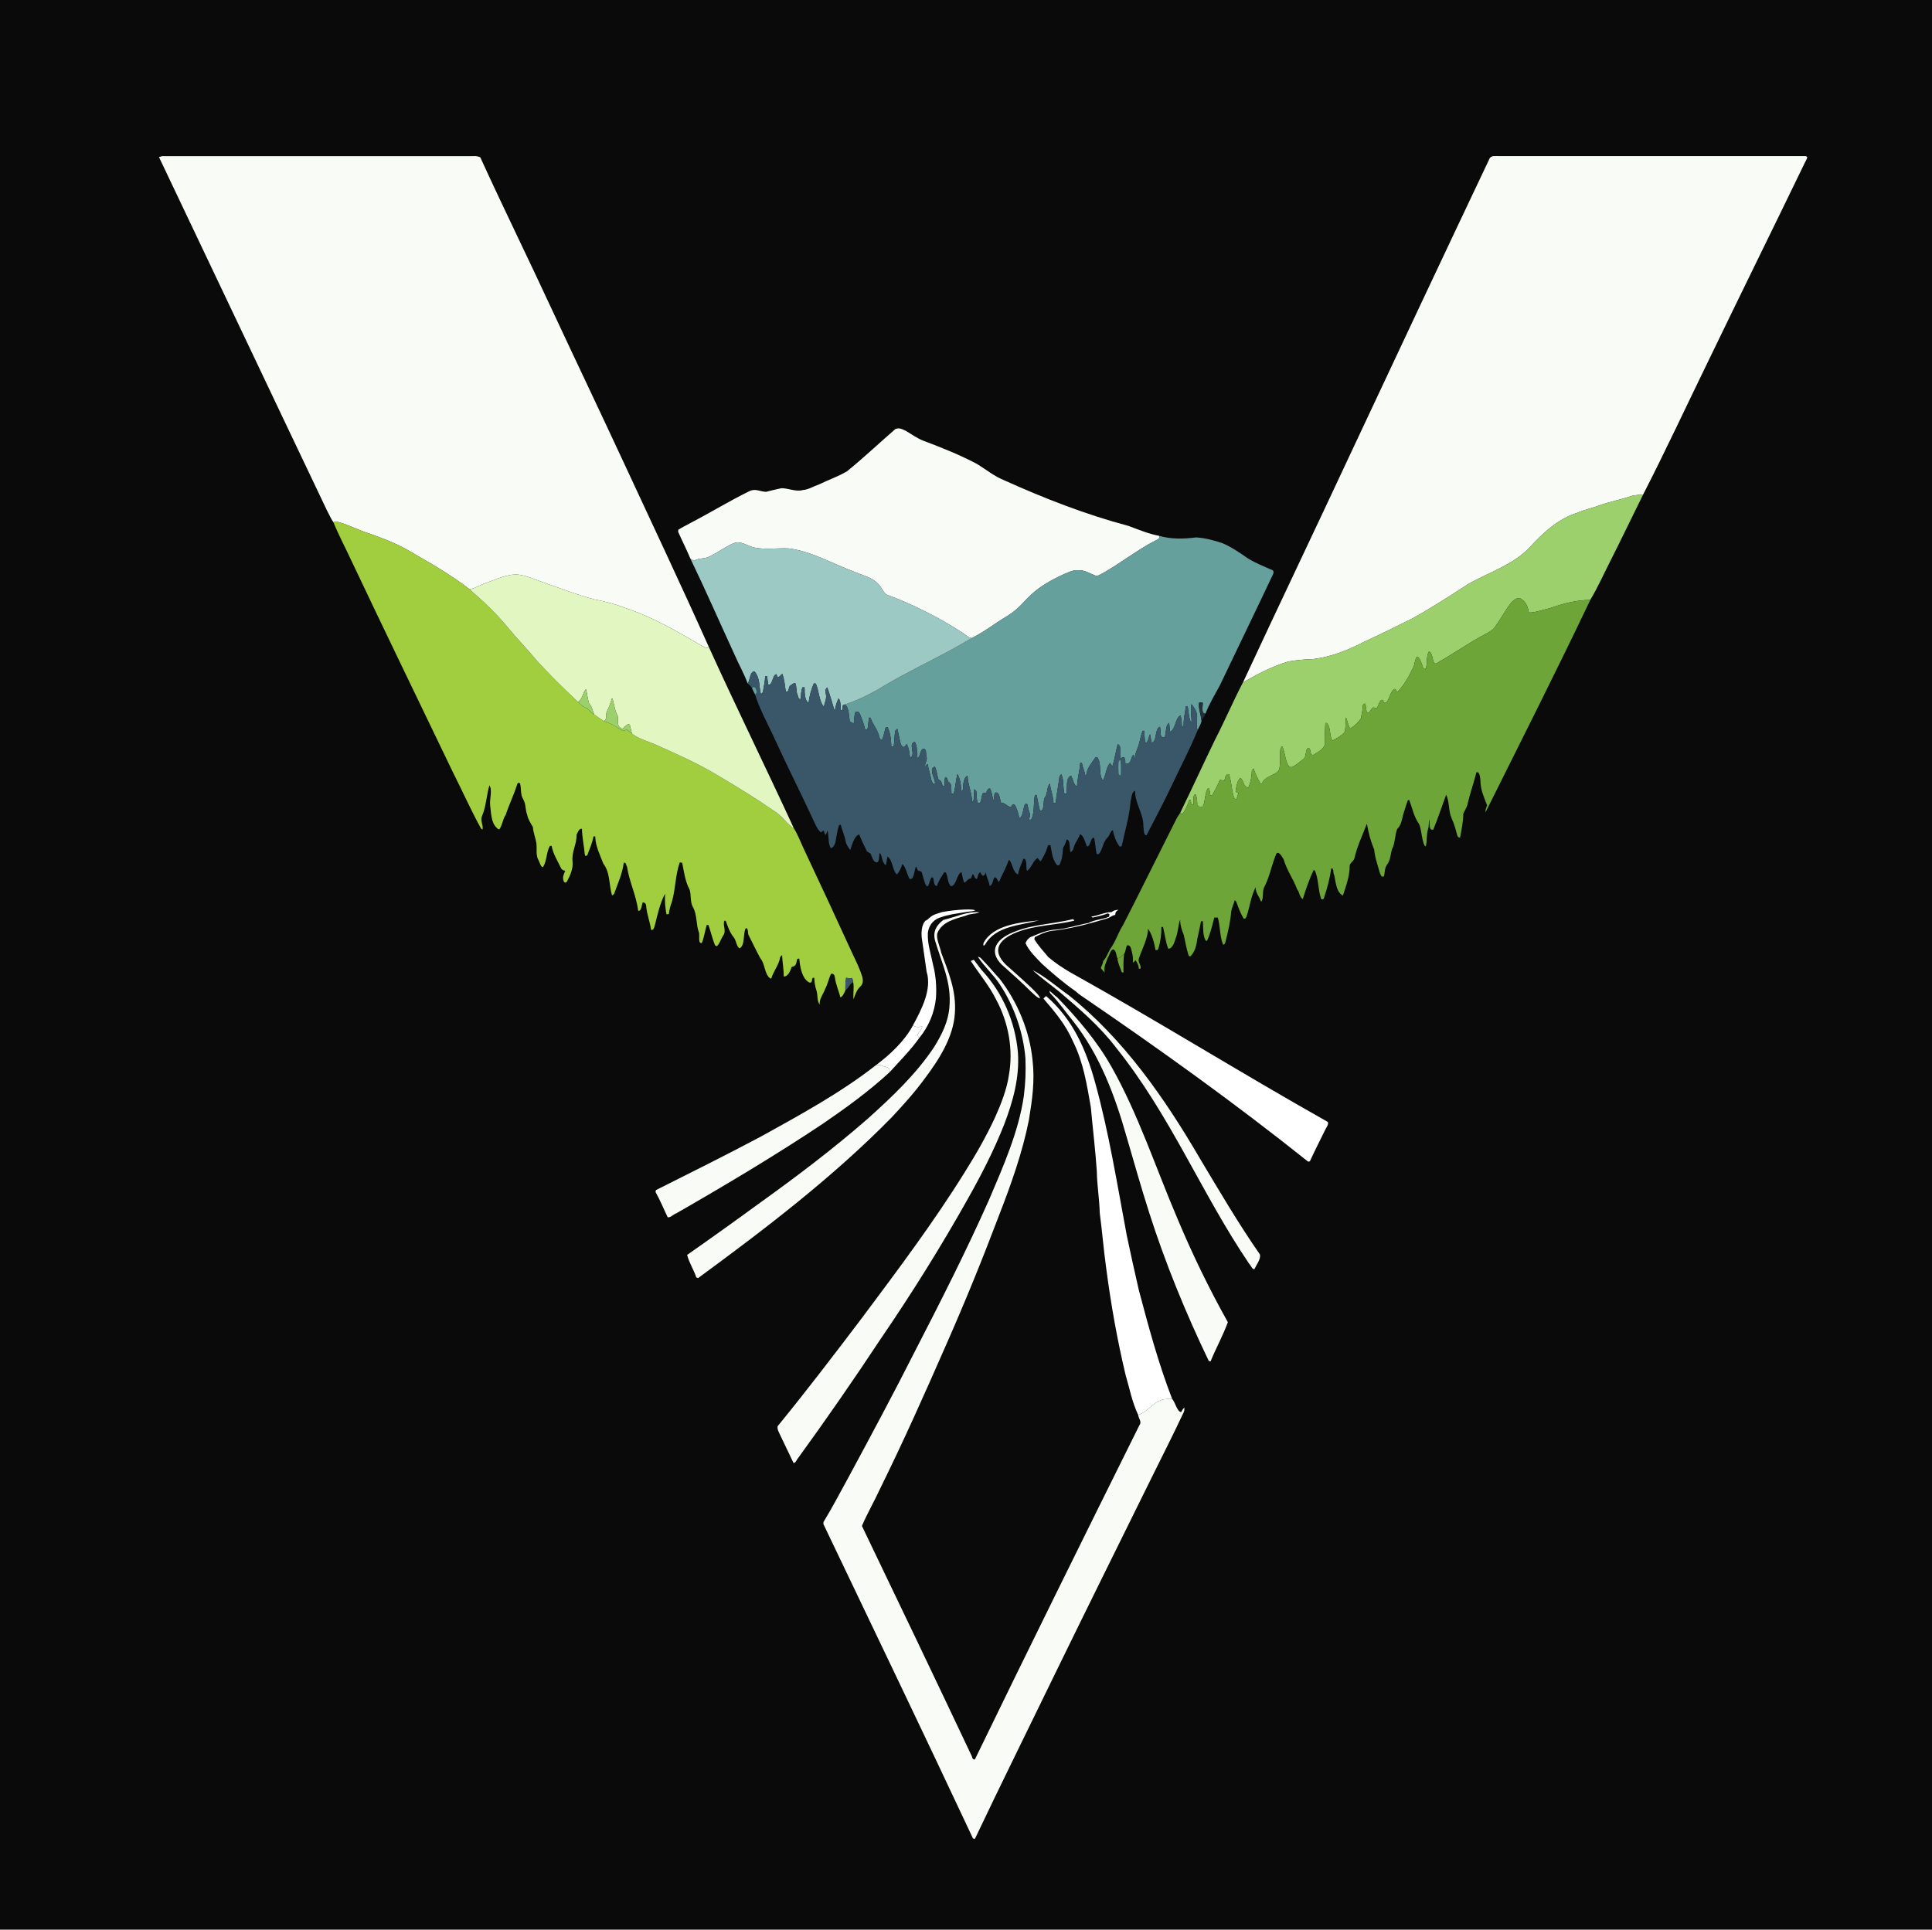 <?xml version="1.0" encoding="UTF-8"?>
<svg id="Layer_2" data-name="Layer 2" xmlns="http://www.w3.org/2000/svg" viewBox="0 0 1024 1023">
  <defs>
    <style>
      .cls-1 {
        fill: #a0ce3f;
      }

      .cls-2 {
        fill: #24313c;
      }

      .cls-3 {
        fill: #e1f6c0;
      }

      .cls-4 {
        fill: #6ea539;
      }

      .cls-5 {
        fill: #9cd06d;
      }

      .cls-6 {
        fill: #fff;
      }

      .cls-7 {
        fill: #66a09c;
      }

      .cls-8 {
        fill: #f9fcf6;
      }

      .cls-9 {
        fill: #3a576a;
      }

      .cls-10 {
        fill: #0a0a0a;
      }

      .cls-11 {
        fill: #9dc9c5;
      }
    </style>
  </defs>
  <g id="Layer_1-2" data-name="Layer 1">
    <g>
      <path class="cls-10" d="M0,0h1024v1023H0V0Z"/>
      <path class="cls-8" d="M84.26,83.27l1.68-.49c55.02-.01,110.04-.01,165.06,0,1.24-.1,2.43.1,3.56.61,12.45,27.31,25.79,54.36,38.39,81.62,12.45,26.73,25.14,53.26,37.59,80.1,15.07,32.48,30.52,65.17,45.13,97.83-1.28,1.3-2.55-.2-3.85-.66-12.59-7.36-24.93-14.65-38.79-19.4-5.85-2.29-11.84-3.98-18.01-5.1-9.47-2.57-18.4-5.99-27.63-9.24-3.98-1.47-8.18-3.26-12.39-3.87-5.92-.66-12.43,2.66-17.94,4.58-2.77.87-5.33,2.73-8.19,3.15-10.51-8.2-22.35-14.74-33.86-21.42-7.03-3.79-14.45-6.49-22.01-9.06-4.76-1.71-10.05-4.44-15.05-5.5l-1.23.44c-1.4-1.94-2.21-4.06-3.37-6.15-29.78-62.44-59.34-124.99-89.09-187.44Z"/>
      <path class="cls-8" d="M794,82.76c54.35,0,108.7-.01,163.04,0l.82.41c-.07,1.24-.88,2.2-1.38,3.34-17.09,35.34-34.33,70.23-51.35,105.52-11.38,23.34-22.39,47.04-34.23,70.13-1.97.25-4.07.2-5.98.72-5.58,1.94-11.39,2.98-16.96,4.96-3.94,1.51-8.05,2.3-11.93,4.01-9.95,2.99-18.16,10.61-25.05,18.08-8.55,9.4-22.25,13.6-33.07,19.88-9.59,6.21-18.99,12.31-29,17.89-8.77,4.4-17.52,8.73-26.44,12.81-8.36,4.36-17.05,7.74-26.45,8.89-4.42.13-8.79.54-13.14,1.28-8.42,2.49-16.44,6.74-24.05,11.06,19.02-40.91,38.54-81.71,57.63-122.64,24.43-52.09,48.52-103.38,73.2-155.38,1.26-1.36,2.69-.86,4.34-.97Z"/>
      <path class="cls-8" d="M474.48,227.53c2.2-1.07,4,.14,5.93,1.06,3.02,1.78,5.73,3.82,9.06,5.09,9.73,3.65,19.29,7.48,28.49,12.35,4.74,2.95,8.96,6.42,14.19,8.55,21.47,9.68,43.17,18.16,65.94,24.22,5.37,1.99,10.57,4.19,16.23,5.26.88,1.63-1.4,2.13-2.44,2.78-9.17,4.79-17.55,11.4-26.54,16.57-1.4.61-2.82,1.89-4.37,1.88-3.5-1.28-6.08-3.27-9.97-2.98-2.79-.12-4.93,1.3-7.49,2.28-6.02,2.77-12.31,6.18-17.11,10.8-2.79,2.53-5.12,5.51-8.06,7.94-2.95,2.58-6.32,4.26-9.56,6.43-4.43,3.02-8.98,6.19-13.8,8.55-1.7-.23-3.15-1.84-4.6-2.7-12.66-8.27-26.34-15.15-40.52-20.4-1.9-1.43-2.63-4.03-4.41-5.66-3.31-3.53-8.1-4.49-12.51-6.36-11.43-4.28-22.92-10.97-34.94-12.45-5.85-.31-12.37.77-18.11-.44-3.71-.76-7.2-3.81-10.89-2.36-4.56,1.83-8.49,5.04-12.99,7.08-2.57,1.48-5.53.58-8.06,2.28-.68-.33-1.34-.69-2-1.1-2.01-4.79-4.38-9.45-6.49-14.22l.03-1.08c2.07-1.42,4.41-2.45,6.59-3.7,10.43-5.42,20.52-11.62,31.06-16.78,3.18-1.61,5.6.19,8.86.33,2.7-.7,5.37-1.33,8.08-1.91,3.59-.12,7.88,2.05,11.45.95,2.98-.21,5.55-1.94,8.4-2.89,4.95-2.45,10.27-4.21,14.99-7.03,8.57-6.95,17.17-15.04,25.56-22.34Z"/>
      <path class="cls-5" d="M870.9,262.17c-5.85,11.75-11.46,23.59-17.41,35.3-3.48,6.85-6.65,13.97-10.59,20.57-7.67.06-14.77,2.08-21.97,4.54-3.43.73-7.08,2.19-10.57,2.18-.58-3.18-1.57-5.85-4.55-7.48-1.7-.88-4.03,1.29-5.05,2.5-3.07,4-5.43,8.54-8.39,12.61-1.36,1.88-3.24,2.76-5.22,3.83-8.18,4.33-15.73,9.68-23.74,14.24-.9.44-2.07,1.71-3.11,1.22-1.31-1.8-.85-5.39-2.89-6.36-1.75,2.8-.54,6.19-1.83,9.3l-1.07-.02c-.69-1.58-1.7-6.11-3.42-6.51-1.36,1.57-1.08,4.1-2.13,5.93-2.15,4.41-4.71,9.21-8.19,12.69l-.43.02c-.34-1.05-.76-1.53-1.26-1.43-2.1,1.14-2.51,4.97-4.03,6.76-1.23,1.18-1.64.24-2.15-.95-1.67-.57-2.38,3.37-3.21,4.41-.55-.17-1.11-.33-1.67-.48-1.53.24-2.11,3.95-3.59,2.6-.36-1.5-.46-3.06-.7-4.59-.63-.11-1.13.23-1.5,1.03.35,2.14-.77,4.23-.72,6.47-1.07,1.9-3.59,4.39-5.49,5.41l-.76-.22c-.77-1.76-1.17-3.63-1.86-5.42-.32,2.51-.15,5.08-.59,7.57-1.39,2.05-4.48,3.58-6.6,4.73-1.65-2.47-.77-6-2.45-8.61-.12-.56-.54-.78-1.29-.68-.26,3.9-.39,7.75-.34,11.67-.94,2.45-4,3.94-6.12,5.3l-1.02-.31c-.45-.86-.32-3.49-1.64-3.54-1.64,1.25-.83,4.24-2.17,5.69-1.8,1.52-3.79,2.98-5.75,4.28-.58.33-1.24.37-2.01.13-2.38-2.79-2.12-7.54-3.74-10.72-.57-.59-.89,1.58-1.07,1.63-.55,3.44.49,7.99-.95,11.26-2.01,2.01-5.27,2.59-7.39,4.56-.82.43-1.2,2.39-2.04,2.39-1.44-2.63-2.97-5.37-3.75-8.29-.33.34-.64.69-.94,1.05-.08,3.03-.64,6.43-1.91,9.18-2.99-.66-2.24-4.22-4.3-5.22-1.64,1.96-1.91,4.2-2.4,6.61-.03.74.48,1.24,1.52,1.5-.48,1.03-.8,2-1.01,3.11-1.39.33-1.3-1.16-1.83-2.09-.81-3.72-1.05-7.44-2.2-11.1-1.99-.26-2,2.21-2.51,3.52-.75-.21-1.52-.38-2.3-.49-1.15,2.82-2.66,5.44-4.09,8.13l-1,.07c-.12-1.23-.33-2.43-.62-3.61l-.79.04c-1.7,3.13-1.1,6.33-2.54,9.5-1.23.27-2.28.25-2.97-.94-.06-1.86-.11-3.63-.78-5.41-1.88-.46-1.02,4.28-1.28,5.39-1.72.38-.96-1.41-1.52-2.5l-.69.03c-.91,2.5-1.92,5.38-3.68,7.42l-1.1-.64c6.29-12.93,12.25-25.95,18.52-38.89,5.14-9.93,9.58-20.39,14.77-30.29,7.61-4.32,15.63-8.57,24.05-11.06,4.35-.74,8.72-1.15,13.14-1.28,9.4-1.15,18.09-4.53,26.45-8.89,8.92-4.08,17.67-8.41,26.44-12.81,10.01-5.58,19.41-11.68,29-17.89,10.82-6.28,24.52-10.48,33.07-19.88,6.89-7.47,15.1-15.09,25.05-18.08,3.88-1.71,7.99-2.5,11.93-4.01,5.57-1.98,11.38-3.02,16.96-4.96,1.91-.52,4.01-.47,5.98-.72Z"/>
      <path class="cls-1" d="M176.72,276.86l1.23-.44c5,1.06,10.29,3.79,15.05,5.5,7.56,2.57,14.98,5.27,22.01,9.06,11.51,6.68,23.35,13.22,33.86,21.42,7.46,6.44,14.58,13.24,20.83,20.88,4.5,5.48,9.52,10.54,14.02,16.02,7.12,8.01,14.79,15.43,22.58,22.78,1.58,1.59,2.89,2.88,5.13,3.49.98,1.46,2.12,2.33,3.58,3.26,1.7,1.17,3.37,2.37,5.11,3.48,3.77,1.1,6.87,3.29,10.23,5.18.56-.24,1.12-.47,1.69-.7,1.08.53,1.92,1.34,2.87,2.1,3.7,2.93,8.84,4.14,13.11,6.12,11.17,4.99,22.26,9.91,32.75,16.27,10.25,6.08,20.34,12.25,30.11,19.06,3.79,2.32,6.18,6.57,9.88,8.78,2.13,3.38,3.54,7.24,5.24,10.85,8.86,18.76,17.37,37.17,26.01,56.01,1.89,3.95,3.78,7.82,5.08,12.01.4,1.78.39,3.72-1.08,5.01-2.02,1.88-2.71,4.25-3.6,6.75-.41-2.96.4-6.04-.19-9.04-.15-.76-.32-1.51-.51-2.25-1.16.45-2.1.1-3.26-.09-.35,2.19-.44,4.37-.38,6.58-.44,1.2-1.38,3.43-2.68,3.81-.84-3.65-2.49-6.92-2.88-10.7-.13-1.07-.85-2.19-2.08-1.74-1.23,2.58-1.7,5.4-3.06,7.93-.98,2.72-3.29,5.46-2.9,8.36-1.59-1.91-.93-5.23-1.75-7.54-.75-2.26-1.06-4.31-1.13-6.69-1.77-.23-.71,1.44-1.7,2.5l-.87.04c-4.07-2.04-5.05-8.67-5.38-12.71-.87-.07-1.29.21-1.25.85-.44,2.01-.52,3.14-2.8,3.56-.52,1.78-1.9,5.27-4.21,5.06.09-3.85-.74-7.51-.85-11.34-.39.31-.73.66-1.02,1.05-.58,4.11-3.54,7.36-4.72,11.37l-.56-.06c-3.14-2.23-2.64-7.69-5.24-10.67-2.18-4.04-4.28-8.41-6.35-12.53-.29-.81,0-3.83-1.4-3.34-1.51,2.68-.24,9.22-3.26,10.6-1.74-1.07-1.73-4.11-3.01-5.74-2.2-2.62-3.16-5.69-4.32-8.83l-.71-.09c-1.01,2.33,1.05,5.01-.39,7.5-1.35,1.89-1.98,4.45-3.56,6.06l-1.01-.47c-1.4-3.4-2.24-7.31-3.51-10.82l-.89.04c-.94,3.1-1.36,6.51-2.61,9.48-2.13.74-1.07-4.27-1.49-5.44-1.62-4.16-.94-9.71-3.25-13.59-1.56-2.71-.76-6.48-1.78-9.36-2.33-4.23-2.94-9.43-3.88-14.12l-1.29-.17c-2.41,6.85-2.16,13.92-4.14,20.79-.79,2.14-1.4,4.33-1.66,6.59l-1.19.17c-.81-3.49-.97-7.39-.8-10.95-2.51,4.69-4.04,10.99-5.26,16.21-.4.98-.58,3.41-2.14,2.97-.63-4.59-2.28-8.22-2.64-12.92-.03-.99-.86-1.73-1.86-1.63-.4,1.11-.59,4.82-2.35,4.41-.98-8.09-4.69-15.28-5.9-23.33-.57-.87-.39-2.45-1.75-2.08-.75,5.92-3.11,10.76-5.03,16.25-.23.46-.62.8-1.17,1.02-1.68-5.5-.94-12.19-4.56-16.73-1.77-4.6-4.31-9.59-4.34-14.57l-.95.03c-.57,3.5-2.04,6.57-3.22,9.87-.75.73-1.21.63-1.37-.31-.37-4.56-1.44-8.97-1.48-13.57-1.55-.48-2.25,2-2.86,3.05.1,5.21-2.81,9.34-2.12,14.52.3,3.67-1.36,7.33-3.07,10.5-.72.65-1.3.49-1.72-.46-.71-2.21.17-3.5.88-5.41-1.25-.13-2.05-.7-2.4-1.73-1.73-3.64-4.15-7.43-4.79-11.44l-.92-.03c-1.93,3.21-1.57,8.2-3.68,11.25-1.22.12-1.83-2.75-2.33-3.57-1.65-2.82-.72-5.93-1.19-9.22-.48-2.87-1.63-5.49-1.83-8.42-1.2-2.16-2.57-4.04-3.03-6.53-1.08-2.8-.56-5.58-2.09-8.18-1.62-2.67-.9-5.45-1.68-8.5-.88-.46-1.41-.2-1.58.76-1.72,5.44-4.25,10.53-6.02,15.97-1.65,2.37-1.71,5.44-3.34,7.65-.54.03-1.03-.25-1.49-.82-2.97-2.78-2.9-8.04-3.41-11.82-.43-3.22,1.32-8.12-.4-10.66-1.61,5.39-1.65,10.96-3.89,16.22-1.13,2.7.76,4.6.25,7.22-.51-.15-.92-.57-1.2-1.26-5.15-9.42-9.46-19.14-14.31-28.71-18.13-37.71-36.22-75.03-54.14-112.86-3.07-6.63-6.67-13.38-9.39-20.09Z"/>
      <path class="cls-7" d="M614.32,284.06c6.53,1.87,13.01,1.67,19.68.85,4.72.31,9.51,1.53,13.98,3.08,4.65,2,8.99,4.91,13.11,7.83,4.08,2.57,8.48,4.33,12.87,6.24.87.23,1.2.86.99,1.91-9.38,19.88-19,39.68-28.47,59.5-2.65,4.91-5.51,9.63-7.56,14.86-2.51.1-1.28-4.3-1.45-5.87-.65-.02-1.3-.02-1.95.01-.38,3.44.98,6.18,1.3,9.57-.15,1.77-1.42,3.4-2.03,5.05-.79-1.65-.14-4.23-.32-6.09.3-3-1.01-5.57-3.03-7.69-.61,3.78.24,6.45.07,9.96-1.51-2-1.47-6.33-2.05-8.87l-.95.04c-.36,3.47-1.3,6.71-1.15,10.21-.27.36-.57.69-.88,1-.12-2.18-.16-4.31-.76-6.43-2.91,1.29-2.76,8.02-5.57,8.65-.2-1.54-.34-3.09-.48-4.64-1.82.88-1.66,4.86-2.09,6.61-.04.83-.54,1.17-1.5,1.03-1.6-.92-.59-3.98-1.33-5.6-2.98,1.23-1.32,7.91-4.35,8.38-.32-1.45-.54-2.93-.85-4.39-.66.94-1.1,4.63-2.31,4.53-.81-1.93-.51-4.28-.72-6.38l-.97.05c-.83,2.59-1.44,5.23-2.11,7.86-.94,2.54-1.89,4-1.89,6.88-.31,0-.5-.65-.58-1.98-1.62-.12-1.03,5.61-4.56,4.55.1-1.36.06-2.17-.68-3.41-.59.17-1.17.35-1.75.54-.69-2.02.13-4.4-.48-6.49-.33-.36-.68-.71-1.05-1.05-1.07,3.82-1.57,7.77-2.76,11.58-.5-.04-.9-.54-1.22-1.52-2.21,2.16-2.28,6.47-3.84,9.24-2.16-1.9-1.13-7.59-2.09-10.22-.56-.93-.5-2.47-1.92-1.95-2.06,3.24-4.39,5.31-4.9,9.4h-.55c-.36-2.24-1.38-4.23-1.77-6.43l-.87-.03c-.24,4.25-1.54,8.16-1.67,12.44-1.61-.09-2.32-4.32-3.16-5.63-3.43,1.39-1.52,6.97-2.7,9.64h-.77c-1.05-3.53-.14-7.04-1.75-10.48-.32.32-.62.67-.91,1.04-.53,4.75-1.63,9.37-1.99,14.15l-1.2.07c-.1-3.61-1.59-6.78-1.9-10.29-1.91,1.91-.94,5.19-2.76,7.49-1.02,1.51.09,7.28-2.48,7-.75-2.76-1.2-5.61-1.79-8.4l-.93-.02c-.94,4.14.05,9.38-2.05,13.09l-1.07.04c.18-.87.39-1.74.64-2.6-.47-1.65-1.11-3.21-1.34-4.92.06-.74-.4-1.01-1.36-.81-1.11,1.83-1.02,6.77-3.06,7.46-.5-2.27-1.12-4.71-2.24-6.76-1.22-1.26-1.64-.25-2.11.95-2.14-.34-3.25-2.34-5.41-2.43-.51-1.66-.59-3.89-1.83-5.15-2.48-1.04-1.26,3.02-2.24,3.86-.56-2.04-.68-4.16-1.68-6.1-1.33-.43-1.62,1.6-2.25,2.38-.42-.12-.84-.2-1.27-.25-1.54,1.22-.6,6.3-2.93,5.55-.83-1.88-.62-4.31-.86-6.34-.33-.37-.68-.73-1.05-1.08-.32,2.11.06,4.46-.6,6.48h-.61c-.12-4.85-2.21-8.76-2.38-13.61-2.13.87-2.49,5.28-2.36,7.36-.31.38-.64.75-.99,1.1-.09-3.32-.32-6.41-2.04-9.33-.84,3.38-.98,6.87-1.94,10.25l-1.15.15c-.26-1.7.35-5.05-1.32-6.02-1.14-.52-.6-3.07-2.07-2.67-.43,1.46-.15,3.04-.38,4.55-2.11.38-.52-2.72-3.13-3.16-.72-2.32-.89-4.77-1.9-7.04-1.32.51-1.81,1.09-1.52,2.58.09,2.38,1.78,4.31,1.53,6.63-1.45.21-1.33-1.11-1.93-2.11-.47-2.88-1.53-5.56-1.92-8.45-.53.17-.98.7-1.35,1.59-.34-2.18,1.36-3.37.72-5.63-.43-1.34.29-4.47-2.02-3.92-1.43.79-1.23,3.99-2.71,4.78-.64-2.67.17-6.42-1.53-8.63-3.77,1.19.91,6.65-2.39,8.5-.5-2.6-.51-5.02-1.91-7.35-.37.85-.88,1.41-1.52,1.7-.67-.23-1.18-.73-1.53-1.5-.71-2.73-1.17-5.52-1.87-8.25-.38.34-.74.71-1.1,1.1-.46,2.77-.4,5.61-.82,8.39-.99.15-1.42-.14-1.3-.86-.04-3.47-.56-6.34-1.9-9.54h-1c-.61,2.14-1,4.31-1.75,6.41-.88.38-1.4.09-1.56-.87-.8-3.97-3.53-6.71-4.8-10.47l-.81-.05c-.24,2.1-.37,4.28-.85,6.35-.89.11-1.34-.17-1.34-.84-.59-2.39-1.46-4.66-2.35-6.95-.47-1.24-1.11-2.19-2.57-1.58-.72,1.9-.79,4.14-.91,6.16-.7-.32-1.39-.68-2.07-1.06-.56-2.35-.31-7.29-2.47-8.89l-1.08.1c6.41-1.89,12.63-4.98,18.54-8.26,16.06-9.95,33.43-17.41,49.53-27.16,4.82-2.36,9.37-5.53,13.8-8.55,3.24-2.17,6.61-3.85,9.56-6.43,2.94-2.43,5.27-5.41,8.06-7.94,4.8-4.62,11.09-8.03,17.11-10.8,2.56-.98,4.7-2.4,7.49-2.28,3.89-.29,6.47,1.7,9.97,2.98,1.55,0,2.97-1.27,4.37-1.88,8.99-5.17,17.37-11.78,26.54-16.57,1.04-.65,3.32-1.15,2.44-2.78Z"/>
      <path class="cls-11" d="M389,287.94c3.69-1.45,7.18,1.6,10.89,2.36,5.74,1.21,12.26.13,18.11.44,12.02,1.48,23.51,8.17,34.94,12.45,4.41,1.87,9.2,2.83,12.51,6.36,1.78,1.63,2.51,4.23,4.41,5.66,14.18,5.25,27.86,12.13,40.52,20.4,1.45.86,2.9,2.47,4.6,2.7-16.1,9.75-33.47,17.21-49.53,27.16-5.91,3.28-12.13,6.37-18.54,8.26-.74.82.13,3.25-1.34,2.81-.06-1.54.19-5.39-1.2-6.22-.96,2.27-1.78,4.5-1.86,7.01-1.29-4.34-2.54-8.65-4.04-12.94-1.12,1.05-1.09,1.65-.84,3.11.77,2.62-.48,4.6-1,7.19-2.59-3.26-2.5-8.39-4.21-12.27l-1.05-.14c-1.48,3.4-2.39,6.7-2.82,10.38-2.24-1.61-2.06-5.76-2.1-8.25l-1.07-.06c-.85,1.87-.88,4.18-.97,6.21-1.41.37-1.21-1.45-1.78-2.33-.68-1.9-.36-3.98-.99-5.91-.97-.55-2.19.86-3.02,1.31-.7,1.03-.45,3.51-2.13,2.98-.44-3.11-.78-6.38-1.79-9.37-.93.42-1.49,1.88-2.56,1.68l-.67-1.54c-2.22.53-1.84,6.03-4.24,5.6-.29-1.52-.46-3.06-.65-4.6l-1.05.03c-.03,2.27-.43,4.4-.88,6.61-.11.83-.23,2.79-1.43,2.73-1.01-4.16-.25-8.02-3.25-11.75-2.58-.36-2.4,4.93-3.71,6.29-1.85-5.09-4.59-9.86-6.75-14.83-7.85-17.01-15.42-34.39-23.56-51.26.66.41,1.32.77,2,1.1,2.53-1.7,5.49-.8,8.06-2.28,4.5-2.04,8.43-5.25,12.99-7.08Z"/>
      <path class="cls-3" d="M275,304.67c4.21.61,8.41,2.4,12.39,3.87,9.23,3.25,18.16,6.67,27.63,9.24,6.17,1.12,12.16,2.81,18.01,5.1,13.86,4.75,26.2,12.04,38.79,19.4,1.3.46,2.57,1.96,3.85.66,14.63,32.22,30.3,64.02,45.09,96.18-3.7-2.21-6.09-6.46-9.88-8.78-9.77-6.81-19.86-12.98-30.11-19.06-10.49-6.36-21.58-11.28-32.75-16.27-4.27-1.98-9.41-3.19-13.11-6.12-.4-1.59-.66-3.16-1.14-4.72-1.29-.88-2.89,1.56-3.85,2.21-3.51-1.25-1.97-4.1-2.54-6.88-1.62-2.91-1.77-6.06-2.76-9.16l-.29-.06c-.73,2.26-1.4,4.48-2.54,6.59-1.07,1.92.41,4.07-1.67,5.44-1.74-1.11-3.41-2.31-5.11-3.48-.97-2.06-1.2-4.22-2.79-5.97-.81-2.43-.94-5.07-1.68-7.54l-.11.17c-1.57,1.89-1.83,5.61-4.13,6.59-7.79-7.35-15.46-14.77-22.58-22.78-4.5-5.48-9.52-10.54-14.02-16.02-6.25-7.64-13.37-14.44-20.83-20.88,2.86-.42,5.42-2.28,8.19-3.15,5.51-1.92,12.02-5.24,17.94-4.58Z"/>
      <path class="cls-4" d="M805.81,317.28c2.98,1.63,3.97,4.3,4.55,7.48,3.49,0,7.14-1.45,10.57-2.18,7.2-2.46,14.3-4.48,21.97-4.54-17.93,37.69-36.94,75.23-55.55,112.63-.06-1.42.3-2.44.86-3.71-1.65-4.31-3.51-8.18-3.54-12.96-.14-1.15-.24-5.12-2.13-4.58-1.37,5.58-3.36,10.98-4.64,16.59-.37,2.03-1.61,3.58-2.34,5.45-.02,4.29-.89,8.34-1.68,12.51-.73.19-1.25-.21-1.54-1.19-.82-3.13-1.6-6.12-2.99-9.07-1.75-4.02-1-8.5-2.85-12.39-2.28,6.15-4.32,12.35-6.79,18.44-2.73.99-1.7-3.98-2.22-5.43-.27,1.89-.03,3.73-.69,5.57-.82,2.94-.33,5.89-1.11,8.81-.92-.28-1.24-1.92-1.45-2.74-.84-2.9-.92-6.3-2.07-9.05-2.75-3.86-3.66-8.51-5.21-12.77h-.73c-.96,2.53-1.68,5.16-2.53,7.73-.74,2.82-.97,5.45-3.15,7.61-1.25,3.12-1.02,6.5-2.27,9.57-1.5,3.1-.88,6.3-3,9.18-1.49,1.96-1.21,4.05-1.72,6.36-1.61.57-1.63-.73-2.22-1.83-1.09-4.12-2.61-7.99-2.98-12.28-2.22-5.63-2.77-7.98-3.89-13.84-2.31,6.14-5.13,11.91-6.59,18.32-.26,1.58-2.5,2.46-2.52,4.07.03,5.47-1.93,10.59-3.59,15.74-3.58-1.8-3.86-7.45-4.59-10.88-.82-.89-.02-4.04-1.63-3.45-.68,5.2-2.11,10.52-3.81,15.5-.05.69-.52.96-1.41.79-1.54-4.12-1.41-8.57-2.56-12.72-.25-.61-.65-2.98-1.52-2.75-2.33,4.83-4.15,10.26-5.74,15.38-1.74-.94-1.69-3.63-3-5.18-2.07-5.63-5.57-10.2-7.18-15.96-.72-.94-2.33-4.47-3.79-3.04-2.39,5.53-3.37,11.52-6.04,16.99-1.75,2.66-.58,5.47-1.72,8.33l-.55-.04c-.84-2.83-2.83-4.2-2.67-7.43-2.25,4.16-2.97,9.19-4.29,13.71-.47.95-.54,3.45-2.13,2.93-1.55-2.6-2.73-5.65-3.75-8.51-.17-.6-.5-.99-.97-1.19-.55,1.94-1.43,3.85-1.83,5.81-.46,5.58-1.7,10.96-3.12,16.36-.25,1.03-.66,1.47-1.23,1.33-1.81-4.63-1.41-9.47-2.78-14.33-.61-.03-1.24-.02-1.86.02-1.07,4.12-2.02,8.46-3.87,12.31h-.61c-1.73-2.7-1.37-7.27-1.55-10.39l-1.01.06c-.63,3.22-1.3,6.44-2.03,9.63-.32,2.99-1.27,6.78-3.56,8.89h-.79c-1.4-3.77-1.86-7.59-2.8-11.43-1.08-2.61-1.89-5.13-1.88-8-1.14,3.1-.99,6.35-2.22,9.47-.59,1.81-1.66,6.12-4.11,5.95-1.43-3.74-1.76-7.64-2.74-11.5h-.88c.1,3.84-.47,7.87-1.63,11.52-.1.6-.59.83-1.47.7-.64-3.74-1.79-8.19-3.95-11.31-.12,5.3-3.13,10.7-4.83,15.63-.76,2.37,1.26,3.21.85,5.58h-.94c.03-1.78-.86-3.06-1.68-4.54-.49.61-.97,1.05-1.45,1.31.29-2.63-.28-4.76-.92-7.27-.22-1.1-.98-2.19-2.25-1.84-.6,1.56-.67,3.19-1.52,4.65-1.1.99-1.97,1.97-3.51,2.23-.6-1.44-.58-4.26-2.27-4.82-1.59.53-1.78,2.86-2.68,4.17-1.05,2.9-2.41,4.95-1.77,8.14-.56-.83-1.88-1.62-2.04-2.58.57-1.17,1.07-2.17,1.22-3.48,1.76-1.89,2.45-4.23,3.72-6.42,2.92-3.93,4.21-8.69,6.88-12.81,9.4-18.36,18.49-36.87,27.77-55.28.65-1.48,1.57-2.75,2.46-4.09l1.1.64c1.76-2.04,2.77-4.92,3.68-7.42l.69-.03c.56,1.09-.2,2.88,1.52,2.5.26-1.11-.6-5.85,1.28-5.39.67,1.78.72,3.55.78,5.41.69,1.19,1.74,1.21,2.97.94,1.44-3.17.84-6.37,2.54-9.5l.79-.04c.29,1.18.5,2.38.62,3.61l1-.07c1.43-2.69,2.94-5.31,4.09-8.13.78.11,1.55.28,2.3.49.51-1.31.52-3.78,2.51-3.52,1.15,3.66,1.39,7.38,2.2,11.1.53.93.44,2.42,1.83,2.09.21-1.11.53-2.08,1.01-3.11-1.04-.26-1.55-.76-1.52-1.5.49-2.41.76-4.65,2.4-6.61,2.06,1,1.31,4.56,4.3,5.22,1.27-2.75,1.83-6.15,1.91-9.18.3-.36.61-.71.94-1.05.78,2.92,2.31,5.66,3.75,8.29.84,0,1.22-1.96,2.04-2.39,2.12-1.97,5.38-2.55,7.39-4.56,1.44-3.27.4-7.82.95-11.26.18-.05.5-2.22,1.07-1.63,1.62,3.18,1.36,7.93,3.74,10.72.77.24,1.43.2,2.01-.13,1.96-1.3,3.95-2.76,5.75-4.28,1.34-1.45.53-4.44,2.17-5.69,1.32.05,1.19,2.68,1.64,3.54l1.02.31c2.12-1.36,5.18-2.85,6.12-5.3-.05-3.92.08-7.77.34-11.67.75-.1,1.17.12,1.29.68,1.68,2.61.8,6.14,2.45,8.61,2.12-1.15,5.21-2.68,6.6-4.73.44-2.49.27-5.06.59-7.57.69,1.79,1.09,3.66,1.86,5.42l.76.22c1.9-1.02,4.42-3.51,5.49-5.41-.05-2.24,1.07-4.33.72-6.47.37-.8.87-1.14,1.5-1.03.24,1.53.34,3.09.7,4.59,1.48,1.35,2.06-2.36,3.59-2.6.56.15,1.12.31,1.67.48.83-1.04,1.54-4.98,3.21-4.41.51,1.19.92,2.13,2.15.95,1.52-1.79,1.93-5.62,4.03-6.76.5-.1.92.38,1.26,1.43l.43-.02c3.48-3.48,6.04-8.28,8.19-12.69,1.05-1.83.77-4.36,2.13-5.93,1.72.4,2.73,4.93,3.42,6.51l1.07.02c1.29-3.11.08-6.5,1.83-9.3,2.04.97,1.58,4.56,2.89,6.36,1.04.49,2.21-.78,3.11-1.22,8.01-4.56,15.56-9.91,23.74-14.24,1.98-1.07,3.86-1.95,5.22-3.83,2.96-4.07,5.32-8.61,8.39-12.61,1.02-1.21,3.35-3.38,5.05-2.5Z"/>
      <path class="cls-9" d="M399.97,356c3,3.73,2.24,7.59,3.25,11.75,1.2.06,1.32-1.9,1.43-2.73.45-2.21.85-4.34.88-6.61l1.05-.03c.19,1.54.36,3.08.65,4.6,2.4.43,2.02-5.07,4.24-5.6l.67,1.54c1.07.2,1.63-1.26,2.56-1.68,1.01,2.99,1.35,6.26,1.79,9.37,1.68.53,1.43-1.95,2.13-2.98.83-.45,2.05-1.86,3.02-1.31.63,1.93.31,4.01.99,5.91.57.88.37,2.7,1.78,2.33.09-2.03.12-4.34.97-6.21l1.07.06c.04,2.49-.14,6.64,2.1,8.25.43-3.68,1.34-6.98,2.82-10.38l1.05.14c1.71,3.88,1.62,9.01,4.21,12.27.52-2.59,1.77-4.57,1-7.19-.25-1.46-.28-2.06.84-3.11,1.5,4.29,2.75,8.6,4.04,12.94.08-2.51.9-4.74,1.86-7.01,1.39.83,1.14,4.68,1.2,6.22,1.47.44.6-1.99,1.34-2.81l1.08-.1c2.16,1.6,1.91,6.54,2.47,8.89.68.38,1.37.74,2.07,1.06.12-2.02.19-4.26.91-6.16,1.46-.61,2.1.34,2.57,1.58.89,2.29,1.76,4.56,2.35,6.95,0,.67.45.95,1.34.84.48-2.07.61-4.25.85-6.35l.81.05c1.27,3.76,4,6.5,4.8,10.47.16.96.68,1.25,1.56.87.75-2.1,1.14-4.27,1.75-6.41h1c1.34,3.2,1.86,6.07,1.9,9.54-.12.72.31,1.01,1.3.86.42-2.78.36-5.62.82-8.39.36-.39.72-.76,1.1-1.1.7,2.73,1.16,5.52,1.87,8.25.35.77.86,1.27,1.53,1.5.64-.29,1.15-.85,1.52-1.7,1.4,2.33,1.41,4.75,1.91,7.35,3.3-1.85-1.38-7.31,2.39-8.5,1.7,2.21.89,5.96,1.53,8.63,1.48-.79,1.28-3.99,2.71-4.78,2.31-.55,1.59,2.58,2.02,3.92.64,2.26-1.06,3.45-.72,5.63.37-.89.82-1.42,1.35-1.59.39,2.89,1.45,5.57,1.92,8.45.6,1,.48,2.32,1.93,2.11.25-2.32-1.44-4.25-1.53-6.63-.29-1.49.2-2.07,1.52-2.58,1.01,2.27,1.18,4.72,1.9,7.04,2.61.44,1.02,3.54,3.13,3.16.23-1.51-.05-3.09.38-4.55,1.47-.4.93,2.15,2.07,2.67,1.67.97,1.06,4.32,1.32,6.02l1.15-.15c.96-3.38,1.1-6.87,1.94-10.25,1.72,2.92,1.95,6.01,2.04,9.33.35-.35.68-.72.99-1.1-.13-2.08.23-6.49,2.36-7.36.17,4.85,2.26,8.76,2.38,13.62h.61c.66-2.03.28-4.38.6-6.49.37.35.72.71,1.05,1.08.24,2.03.03,4.46.86,6.34,2.33.75,1.39-4.33,2.93-5.55.43.05.85.13,1.27.25.63-.78.92-2.81,2.25-2.38,1,1.94,1.12,4.06,1.68,6.1.98-.84-.24-4.9,2.24-3.86,1.24,1.26,1.32,3.49,1.83,5.15,2.16.09,3.27,2.09,5.41,2.43.47-1.2.89-2.21,2.11-.95,1.12,2.05,1.74,4.49,2.24,6.76,2.04-.69,1.95-5.63,3.06-7.46.96-.2,1.42.07,1.36.81.23,1.71.87,3.27,1.34,4.92-.25.86-.46,1.73-.64,2.6l1.07-.04c2.1-3.71,1.11-8.95,2.05-13.09l.93.02c.59,2.79,1.04,5.64,1.79,8.4,2.57.28,1.46-5.49,2.48-7,1.82-2.3.85-5.58,2.76-7.49.31,3.51,1.8,6.68,1.9,10.29l1.2-.07c.36-4.78,1.46-9.4,1.99-14.15.29-.37.59-.72.91-1.04,1.61,3.44.7,6.95,1.75,10.49h.77c1.18-2.68-.73-8.26,2.7-9.65.84,1.31,1.55,5.54,3.16,5.63.13-4.28,1.43-8.19,1.67-12.44l.87.03c.39,2.2,1.41,4.19,1.77,6.43h.55c.51-4.09,2.84-6.16,4.9-9.4,1.42-.52,1.36,1.02,1.92,1.95.96,2.63-.07,8.32,2.09,10.22,1.56-2.77,1.63-7.08,3.84-9.24.32.98.72,1.48,1.22,1.52,1.19-3.81,1.69-7.76,2.76-11.58.37.34.72.69,1.05,1.05.61,2.09-.21,4.47.48,6.49.58-.19,1.16-.37,1.75-.54.74,1.24.78,2.05.68,3.41,3.53,1.06,2.94-4.67,4.56-4.55.08,1.33.27,1.99.58,1.98,0-2.88.95-4.34,1.89-6.88.67-2.63,1.28-5.27,2.11-7.86l.97-.05c.21,2.1-.09,4.45.72,6.38,1.21.1,1.65-3.59,2.31-4.53.31,1.46.53,2.94.85,4.39,3.03-.47,1.37-7.15,4.35-8.38.74,1.62-.27,4.68,1.33,5.6.96.14,1.46-.2,1.5-1.03.43-1.75.27-5.73,2.09-6.61.14,1.55.28,3.1.48,4.64,2.81-.63,2.66-7.36,5.57-8.65.6,2.12.64,4.25.76,6.43.31-.31.61-.64.88-1-.15-3.5.79-6.74,1.15-10.21l.95-.04c.58,2.54.54,6.87,2.05,8.87.17-3.51-.68-6.18-.07-9.96,2.02,2.12,3.33,4.69,3.03,7.69.18,1.86-.47,4.44.32,6.09-4.15,10.12-9.32,19.89-13.96,29.79-4.2,8.75-8.66,17.28-13.13,25.88-1.72.39-1.45-3.79-1.67-4.76.07-6.86-4.52-11.96-4.42-18.77-1.86.52-1.94,4.13-2.39,5.75-.63,7.89-2.93,15.28-4.55,22.98-.07.73-.5.98-1.31.75-1.93-2.61-2.88-5.39-3.51-8.55-1.27.07-1.75,3.03-2.83,3.86-2.54,2.37-2.34,5.83-4.47,8.58-.96.47-1.44.26-1.45-.63-.52-2.57-.55-5.3-1.23-7.82-1.99-.35-1.72,4.57-3.7,4.58-.92-1.64-1.83-6.04-3.74-6.46-.74,2.48-2.59,4.27-3.23,6.77-.41,1.17-.57,2.26-1.87,2.72-.54-1.43.13-6.81-2-6.67-.46,1.58-.96,2.91-1.83,4.29-.37,2.36-.24,4.61-1.09,6.9-.53.98-.5,2.95-2.09,2.44-2.72-3.24-2.69-6.72-3.55-10.61-.85-.37-1.39-.06-1.62.94-.71,2.78-2.16,5.12-3.55,7.59-.37-.22-.92-.82-1.63-1.78-2.61,1.53-3.04,5.05-5.61,6.85-.82-1.52.39-6.47-1.93-6.47-1.12,2.78-2.34,5.4-2.86,8.39-2.72-1.21-3.03-6.05-4.54-7.66l-.51.25c-1.24,4.02-3.47,7.51-5.05,11.38-.89-.65-1.15-2.76-2.37-2.45-.88,1.17-1.01,4.38-2.62,4.49-.24-2.61-1.77-4.62-1.94-7.23-.29.97-.8,1.63-1.52,1.97-.64-.51-1.13-1.19-1.48-2.06-1.24.94-1.21,2.25-1.71,3.63-1.25.28-1.29-1.95-2.3-2.58-.28.78-.58,1.54-.88,2.31-2.17.24-2.18,1.88-3.63,2.24-.73-1.75-.95-3.75-1.42-5.6-2.55,1.08-2.62,7.23-5.54,7.49-1.85-1.39-1.63-5.38-2.74-7.26l-.86-.14c-1.4,2.42-3.08,4.54-3.85,7.28-2.36-.02-1.08-4.29-2.6-4.64-1.18.77-1.23,3.51-2.26,4.75h-.64c-1.38-2.15-1.8-5.09-2.61-7.52-.61-.36-1.29-.64-2.01-.84-.3-.8-.66-1.52-1.08-2.18-.35,1.35-.62,2.72-.96,4.07-.37,1.1-.74,3.13-2.35,2.61-1.15-1.85-2.22-6.91-3.88-7.86-.52,2.11-1.47,3.76-2.74,5.5-2.47-1.52-2.22-7.86-5.11-9.44-.31,1.5-.51,3.02-.81,4.53-2.26-1.3-1.84-5.02-3.26-6.54-.53,1.33-.05,4.4-1.34,5.06-2.26.12-2.72-3.1-3.55-4.63-.62-.39-1.25-.78-1.87-1.16-1.45-2.96-2.96-5.92-4.12-9.01-2.65.58-3.99,6.02-4.77,8.29-1.01-1.41-2.15-2.96-2.45-4.7-.52-3.04-1.85-5.78-2.6-8.76-.63-.04-1.01.29-1.12,1-.73,2.56-1.2,5.15-1.58,7.78-.24,1.3-1.09,3.43-2.57,3.65-1.64-2.83-.79-6.14-1.76-9.35-.25.49-.64,2.44-1.19,2.31-.27-.76-.53-1.53-.79-2.3-.54.31-1.07.63-1.59.97-2.12-1.97-3.26-5.24-4.51-7.81-6.28-13.51-13.1-26.99-19.31-40.54-3.67-8.22-8.29-16.2-11.01-24.79,2.21-.57-.21-6.02-1.56-3.15-.53-1.26-1.47-1.79-2.35-2.7,1.31-1.36,1.13-6.65,3.71-6.29Z"/>
      <path class="cls-7" d="M400.17,368.14c-.56-1.04-1.08-2.09-1.56-3.15,1.35-2.87,3.77,2.58,1.56,3.15Z"/>
      <path class="cls-5" d="M310.43,365.49l.11-.17c.74,2.47.87,5.11,1.68,7.54,1.59,1.75,1.82,3.91,2.79,5.97-1.46-.93-2.6-1.8-3.58-3.26-2.24-.61-3.55-1.9-5.13-3.49,2.3-.98,2.56-4.7,4.13-6.59Z"/>
      <path class="cls-5" d="M324.33,370.28l.29.06c.99,3.1,1.14,6.25,2.76,9.16.57,2.78-.97,5.63,2.54,6.88.96-.65,2.56-3.09,3.85-2.21.48,1.56.74,3.13,1.14,4.72-.95-.76-1.79-1.57-2.87-2.1-.57.23-1.13.46-1.69.7-3.36-1.89-6.46-4.08-10.23-5.18,2.08-1.37.6-3.52,1.67-5.44,1.14-2.11,1.81-4.33,2.54-6.59Z"/>
      <path class="cls-2" d="M635.52,372.47c.65-.03,1.3-.03,1.95-.01.17,1.57-1.06,5.97,1.45,5.87-.63,1.27-1.37,2.49-2.1,3.71-.32-3.39-1.68-6.13-1.3-9.57Z"/>
      <path class="cls-7" d="M593.85,403.01c.2,2.56.34,5.32.1,7.86-1.5.66-.95-3.07-1.17-3.87.14-.89-.26-4.02,1.07-3.99Z"/>
      <path class="cls-6" d="M488.83,499.16c-1.24-6.42.54-11.02,2.61-11.5,3.23-2.98,3.54-2.67,7.83-4.11,8.39-1.61,17.43-1.71,17.57-.89-2.44.8-1.55.31-4.63.8-.39.11-5.19.84-7.28,1.19-3.24.74-4.36.93-5.63,1.46-3.56.77-6.91,3.53-7.53,8.57-.2,6.08,1.43,10,2.76,16.74,1.5,5.74,1.93,11.66,1.56,17.57-.72,7.72-3.9,15.3-8.85,21.26-2.36-2.44,1.24-3.23,1.54-6.06-2.29.3-2.65.65-4.91-.58,4.63-8.48,10.14-19.23,7.26-28.42"/>
      <path class="cls-8" d="M519.17,483.64c-2.3,1.05-4.73.61-7.03,1.7-5.88,1.86-12.91,3.15-15.41,9.61-.47,3.3,1.51,6.84,2.12,10.08,4.01,10.66,8.05,20.33,7.26,31.98-.71,12.83-8.59,24.99-16.14,34.99-5.28,7.22-11.36,13.96-17.49,20.49-30.96,31.56-66.92,58.99-102.52,85.11l-.94-.46c-1.26-3.96-3.88-7.88-4.82-11.86,12.63-8.83,25.46-18.01,37.9-27.11,20.02-14.36,39.33-28.93,57.9-45.16,12.82-11.54,25.54-23.52,35.13-37.97,4.03-6.53,7.44-13.25,8.07-21.03,1.24-13.3-4.13-23.42-7.67-35.63-1.12-4.69.84-7.9,4.45-10.68,6.22-1.41,12.77-4.7,19.19-4.06Z"/>
      <path class="cls-8" d="M569.43,488.09c-10.06,2.43-20.52,2.33-30.2,6.02-11.19,4.31-14.04,11.02-4.02,19.16,4.14,3.7,8.26,7.34,12.24,11.18,1.17,1.27,3.59,3.36,3.76,4.85-1.37-.19-3.55-2.52-4.84-3.66-4.58-4.56-9.35-8.83-14.09-13.04-7.83-6.48-6-13.23,2.71-17.46,10.48-5.11,22.78-5.15,33.8-7.87"/>
      <path class="cls-8" d="M550.64,487.95c-9.7,2.67-22.8,2.83-28.42,12.65-.94,1.28-1.27.66-.91-.69,4.96-9.61,19.64-10.95,29.33-11.97v.02Z"/>
      <path class="cls-8" d="M516.12,508.82c1.49,1.87,2.85,3.86,4.38,5.68,11.05,11.97,17.6,27.35,19.02,43.49.91,13.26-2.59,25.84-7.28,38.11-5.28,13.42-11.96,26.47-19.03,39.03-14.28,25.5-29.94,50.55-46.43,74.68-14.16,21.42-28.71,42.43-43.78,63.2-.74.72-1.24,2.72-2.43,2.55-2.37-4.88-4.57-9.48-6.88-14.39-.62-1.47-1.95-3.46-1.51-5.1,15.36-18.79,29.94-37.93,44.6-57.27,18.82-25.22,37.99-50.67,54.59-77.42,5.86-9.33,11.36-18.89,15.99-28.91,3.08-6.81,6.35-15.14,7.37-22.48,2.43-13.54-.2-27.94-6.74-40.03-3.71-7.48-8.99-13.65-13.46-20.49"/>
      <path class="cls-4" d="M595.76,505.87c-.33,3.2-.35,6.48-.29,9.7-.65.06-1.01-.16-1.09-.64-.78-2.22-1.89-4.49-2.13-6.83,1.54-.26,2.41-1.24,3.51-2.23Z"/>
      <path class="cls-8" d="M518.33,507.27c.7.06,1.24.32,1.62.77,3.5,3.5,6.6,7.34,9.96,10.98,9.45,12.24,15.84,27.66,17.35,42.97,1.3,11.09-.17,21.03-1.95,31.92-3.36,16.91-9.39,33.92-15.65,50-8.84,23.42-18.15,46.3-28.26,69.2-11.55,26.35-22.26,50.39-34.99,76.24-3.04,6.6-6.72,12.95-9.58,19.62,19.35,40.24,38.78,80.86,57.85,121.23.74,1.09.4,2.7,2.02,2.58,28.22-58.18,58.26-118.94,87.07-176.92,1.66-2.14-.21-3.49-.52-5.77,5.25-1.66,7.48-6.49,12.77-8,1.61-.61,3.54-.32,5.24-.47,1.58,1.63,2.68,6.99,4.82,7,.42-.97.97-1.77,1.65-2.41.12,1.12-.06,2.09-.54,2.9-5.38,11.47-11.22,22.95-16.85,34.35-16.83,34.12-33.8,68.32-50.47,102.5-14.22,29.33-29.26,59.65-43.12,88.86-.78.08-1.24-.22-1.39-.91-25.51-54.47-52.87-111.3-78.93-165.91v-1.04c4.79-7.82,8.98-16,13.42-24.01,11.85-21.95,23.6-43.88,34.87-66.14,13.72-26.61,27.32-53.37,39.49-80.74,7.48-17.57,15.72-36.13,18.45-55.06.88-7.16,1.1-12.7.84-19.99-1.12-13.49-5.92-27.63-13.51-39.02-3.41-5.32-8.24-9.46-11.66-14.73Z"/>
      <path class="cls-8" d="M547.3,514.32c6.77,3.37,12.88,8.92,19.11,13.27,29.05,23.15,50.91,54.6,69.48,86.44,10.18,17.02,20.59,34.78,31.9,51.03.56,2.46-1.94,5.56-2.95,7.79-1.12.29-1.93-2.19-2.75-2.87-25.16-37.05-41.68-78.62-70.52-114.53-8.77-11.5-19.3-20.47-30.22-29.78-4.68-3.79-9.62-7.3-14.05-11.35Z"/>
      <path class="cls-6" d="M703.92,595.08l-.5-.49c-45.63-25.69-90.37-53.63-136.1-79.07-4.06-2.36-8.15-5.08-11.71-8.14-2.63-3.19-5.24-5.9-7.39-9.46l.25-1.12c2.91-1.48,5.28-2.64,8.53-3.25,10.15-1.02,20.28-3.81,30.07-6.72,1.43-.54,2.43-1.57,4.01-1.78.2-1.8.36-1.6,1.66-2.76-1.46.17-2.43.31-3.6,1.27-3.62-.03-7.2,1.97-10.77,2.35l.77.54c2.73-.6,5.39-1.16,8-2.22l.92.48-.24,1.27c-3.54,1.52-7.58,1.52-10.85,3.31-5.62,1.04-11.26,2.97-16.98,3.5-4.72.19-8.62,1.85-12.9,3.65-1.64.43-2.97,2.02-3.56,3.54,1.82,4.12,5.54,7.66,8.62,10.88,5.68,5.16,11.46,10.12,17.76,14.51,1.2,1.07,2.43,2.07,3.78,2.93,40.8,27.85,80.94,56.62,119.54,87.46l.66.08.5-.45c2.49-5.47,5.26-10.79,7.88-16.2.55-1.26,1.83-2.7,1.65-4.11Z"/>
      <path class="cls-9" d="M448.45,518.37c1.16.19,2.1.54,3.26.09.19.74.36,1.49.51,2.25-1.82.6-2.37,3.14-4.15,4.24-.06-2.21.03-4.39.38-6.58Z"/>
      <path class="cls-8" d="M556.3,525.27c1.37,1.11,2.54,2.43,4.01,3.43,10.98,11.39,21.16,23.23,28.94,37.11,14.05,24.87,23.62,54.07,34.81,80.21,7.87,18.83,16.78,37.13,26.73,54.94-2.5,6.9-6.39,13.94-9.17,20.78l-.94-.24c-12.19-25.37-22.98-51.69-31.55-78.5-4.44-13.84-7.87-26.23-11.94-40.08-6.19-21.9-14.21-43.56-28.47-61.63-3.92-4.74-7.41-9.91-11.69-14.33-.48-.39-.72-.96-.73-1.69Z"/>
      <path class="cls-6" d="M554.43,528.02c14.23,12.31,21.29,28.54,26.14,46.35,7.26,26.38,11.6,53.75,16.65,80.63,2.04,9.72,4.16,19.23,6.38,28.92,5.18,19.52,10.35,38.82,17.66,57.7-1.7.15-3.63-.14-5.24.47-5.29,1.51-7.52,6.34-12.77,8-3.18-6.56-4.59-14.19-6.67-21.17-4.5-18.92-7.81-37.74-10.33-57.02-1.3-9.27-2.13-19.74-3.37-28.9-.17-7.39-1.44-14.56-1.54-22-.71-10.79-2.26-23.61-3.17-33.93-2.13-12.09-3.9-23.83-9.48-34.98-3.72-8.69-9.56-15.65-15.67-22.72l1.41-1.35Z"/>
      <path class="cls-6" d="M483.87,543.62c2.26,1.23,2.62.88,4.91.58-.3,2.83-3.9,3.62-1.54,6.06-4.57,6.45-10.28,12.13-15.59,18.03-.23-3.32-2.48-2.24-4.68-3.58-.94-.16-1.92-.11-2.92.16,7.57-5.67,15.34-12.83,19.82-21.25Z"/>
      <path class="cls-8" d="M464.05,564.87c1-.27,1.98-.32,2.92-.16,2.2,1.34,4.45.26,4.68,3.58-11.12,10.26-23.24,19.03-35.69,27.56-25.19,16.78-51.3,32.34-77.54,47.41-1.51.46-2.99,2.36-4.51,2.08-2.17-4.44-4.02-9.12-6.47-13.4l.21-1.01c18.61-9.38,37.42-18.67,55.8-28.47,20.61-11.41,42.01-23.07,60.6-37.59Z"/>
    </g>
  </g>
</svg>